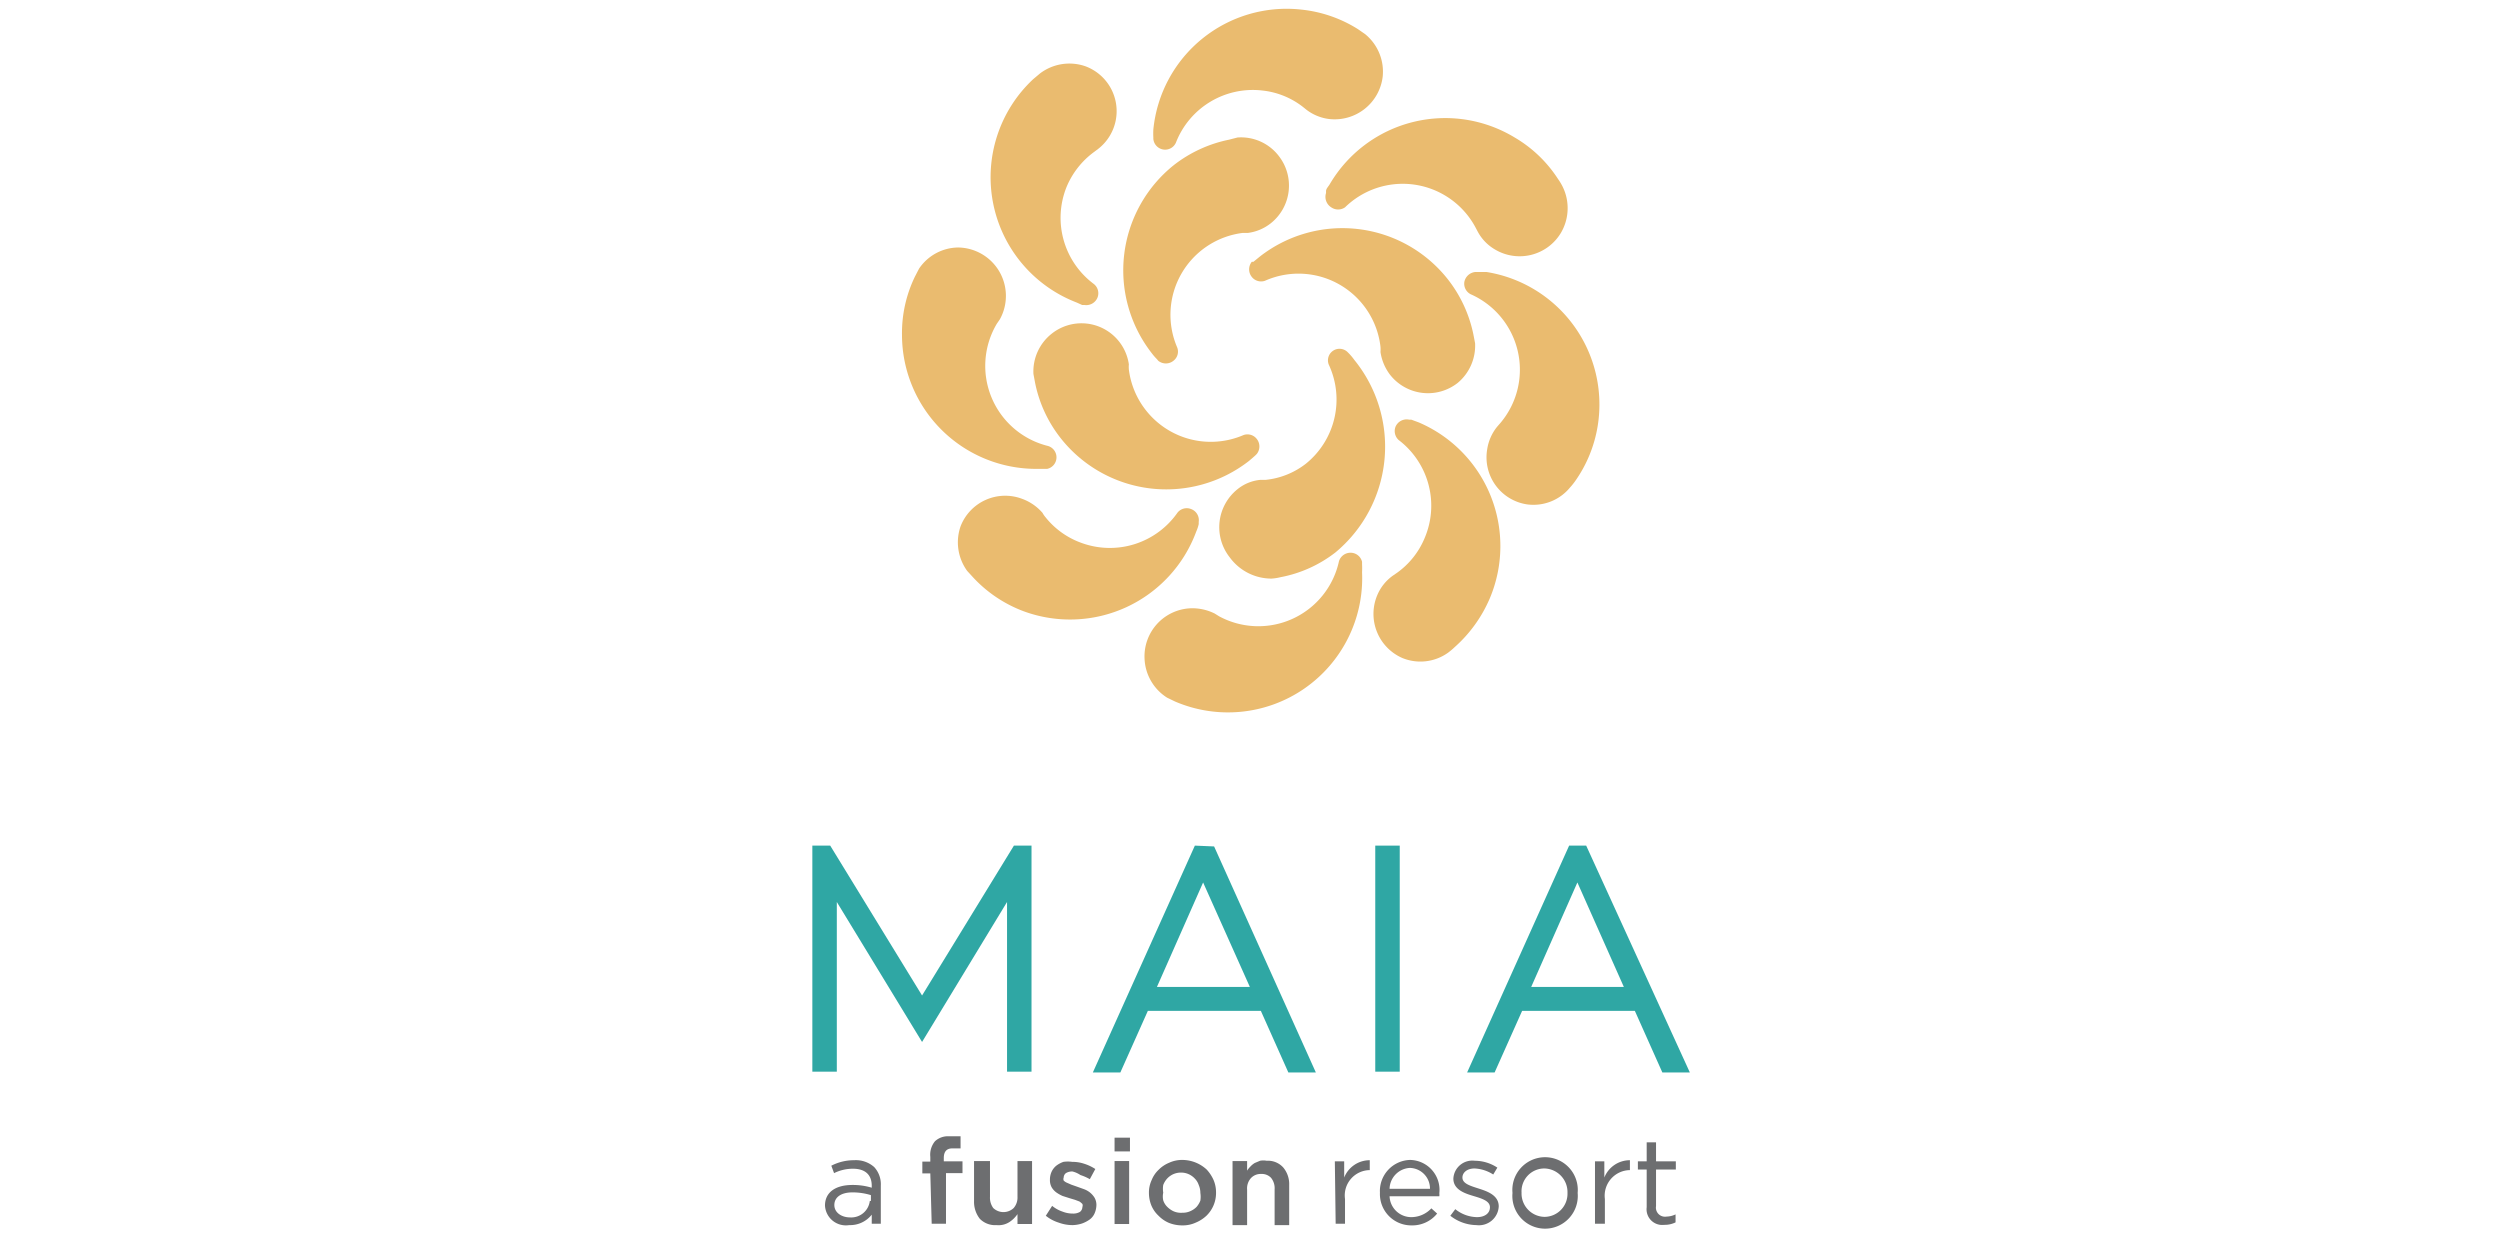 <svg id="f58066d6-27a2-439e-9829-686ed3e19a32" data-name="Layer 1" xmlns="http://www.w3.org/2000/svg" viewBox="0 0 90.91 45"><defs><style>.a4f1401e-05d5-4cec-9151-12503e53f30d{fill:#eabb6f;}.b8cc9414-744a-4f3d-8e1a-d338078df6be{fill:#2fa7a4;}.bf2f3454-3cd6-48dc-ab60-25aba6d92f99{fill:#6d6e70;}</style></defs><path class="a4f1401e-05d5-4cec-9151-12503e53f30d" d="M46.5,5.67a1.75,1.75,0,0,1-.29,2.45,1.69,1.69,0,0,1-.83.35l-.19,0h0a3,3,0,0,0-2.38,4.17h0a.42.42,0,0,1-.14.48.44.44,0,0,1-.55,0h0l-.05-.06h0a2,2,0,0,1-.19-.22A4.9,4.9,0,0,1,42.69,6a4.83,4.83,0,0,1,2-.92h0L45,5h0A1.73,1.73,0,0,1,46.5,5.67Z"/><path class="a4f1401e-05d5-4cec-9151-12503e53f30d" d="M53,13.93a1.75,1.75,0,0,1-2.45-.3,1.79,1.79,0,0,1-.35-.83,1.23,1.23,0,0,0,0-.19v0A3,3,0,0,0,46,10.21h0a.43.43,0,0,1-.48-.14.44.44,0,0,1,0-.55h0l.06,0h0l.22-.18a4.88,4.88,0,0,1,6.86.83,4.8,4.8,0,0,1,.92,2v0l.06.31v0A1.76,1.76,0,0,1,53,13.93Z"/><path class="a4f1401e-05d5-4cec-9151-12503e53f30d" d="M44.72,20.27A1.77,1.77,0,0,1,45,17.79a1.55,1.55,0,0,1,.83-.34l.19,0h0a2.85,2.85,0,0,0,1.47-.59,3,3,0,0,0,.83-3.6h0a.42.42,0,0,1,.68-.46h0l.06.06h0a2.11,2.11,0,0,1,.19.23,5,5,0,0,1-.69,7,4.67,4.67,0,0,1-2,.9h0a1.77,1.77,0,0,1-.32.05h0A1.88,1.88,0,0,1,44.72,20.27Z"/><path class="a4f1401e-05d5-4cec-9151-12503e53f30d" d="M38.25,12.13a1.74,1.74,0,0,1,2.8,1.12,1.11,1.11,0,0,0,0,.19v0a3,3,0,0,0,.62,1.48,3,3,0,0,0,3.55.9h0a.43.43,0,0,1,.48.14.44.44,0,0,1,0,.55h0l-.06.06h0l-.22.19a4.89,4.89,0,0,1-6.86-.84,4.77,4.77,0,0,1-.92-2v0l-.06-.32v0A1.75,1.75,0,0,1,38.25,12.13Z"/><path class="a4f1401e-05d5-4cec-9151-12503e53f30d" d="M56.76,8.47a1.75,1.75,0,0,1-2.4.6,1.65,1.65,0,0,1-.62-.64l-.09-.17v0a3,3,0,0,0-1.1-1.15,3,3,0,0,0-3.64.43h0a.44.44,0,0,1-.5,0,.45.45,0,0,1-.19-.52h0l0-.07h0c0-.09.09-.17.14-.26A4.87,4.87,0,0,1,55.08,5a4.7,4.7,0,0,1,1.57,1.5h0a2.09,2.09,0,0,1,.17.28h0A1.77,1.77,0,0,1,56.76,8.47Z"/><path class="a4f1401e-05d5-4cec-9151-12503e53f30d" d="M51,23.93a1.75,1.75,0,0,1-.92-2.28,1.66,1.66,0,0,1,.56-.71l.16-.11h0a2.93,2.93,0,0,0,1-1.25A3,3,0,0,0,50.86,16h0a.44.44,0,0,1-.11-.49.44.44,0,0,1,.49-.25h0l.08,0h0l.27.1a4.89,4.89,0,0,1,2.58,6.41,5,5,0,0,1-1.27,1.76h0a2.52,2.52,0,0,1-.25.21h0A1.73,1.73,0,0,1,51,23.93Z"/><path class="a4f1401e-05d5-4cec-9151-12503e53f30d" d="M34.93,19.14a1.74,1.74,0,0,1,2.24-1,1.79,1.79,0,0,1,.74.51.91.91,0,0,0,.11.16h0a2.94,2.94,0,0,0,1.3.93,3,3,0,0,0,3.5-1.1h0a.43.43,0,0,1,.49-.13.43.43,0,0,1,.28.47h0s0,.06,0,.08v0a1.43,1.43,0,0,1-.09.27,4.89,4.89,0,0,1-6.27,2.9A4.8,4.8,0,0,1,35.39,21h0l-.22-.24h0A1.77,1.77,0,0,1,34.93,19.14Z"/><path class="a4f1401e-05d5-4cec-9151-12503e53f30d" d="M39.47,2.41a1.74,1.74,0,0,1,.47,3l-.16.12h0a3,3,0,0,0-1,1.28,3,3,0,0,0,1,3.52h0a.43.43,0,0,1,.13.49.44.44,0,0,1-.48.27h0l-.08,0h0L39.15,11a4.88,4.88,0,0,1-1.58-8.12v0l.25-.21h0A1.77,1.77,0,0,1,39.47,2.41Z"/><path class="a4f1401e-05d5-4cec-9151-12503e53f30d" d="M55.52,18.34a1.73,1.73,0,0,1-1.44-2,1.71,1.71,0,0,1,.36-.82l.13-.15h0a3,3,0,0,0-1.09-4.67h0a.43.43,0,0,1-.23-.45.45.45,0,0,1,.41-.36h.1l.29,0a4.88,4.88,0,0,1,4.05,5.59,4.81,4.81,0,0,1-.81,2v0a2.43,2.43,0,0,1-.2.25h0A1.72,1.72,0,0,1,55.52,18.34Z"/><path class="a4f1401e-05d5-4cec-9151-12503e53f30d" d="M41.62,23.94a1.75,1.75,0,0,1,1.67-1.82,1.83,1.83,0,0,1,.88.19l.16.1h0a3,3,0,0,0,4.36-2h0a.44.44,0,0,1,.4-.31.43.43,0,0,1,.44.33h0s0,.06,0,.09h0a2.64,2.64,0,0,1,0,.29,4.88,4.88,0,0,1-6.8,4.7h0l-.29-.14h0A1.76,1.76,0,0,1,41.62,23.94Z"/><path class="a4f1401e-05d5-4cec-9151-12503e53f30d" d="M34.83,9a1.76,1.76,0,0,1,1.53,2.61l-.11.16h0a3,3,0,0,0,1.83,4.44h0a.43.43,0,0,1,0,.84h-.38a4.88,4.88,0,0,1-4.9-4.87,4.71,4.71,0,0,1,.47-2.12v0l.15-.29h0A1.74,1.74,0,0,1,34.83,9Z"/><path class="a4f1401e-05d5-4cec-9151-12503e53f30d" d="M50.28,2.79a1.76,1.76,0,0,1-1.93,1.54A1.7,1.7,0,0,1,47.52,4l-.15-.12h0a2.9,2.9,0,0,0-1.48-.59,3,3,0,0,0-3.13,1.9h0a.43.43,0,0,1-.82-.14h0V5h0a2.85,2.85,0,0,1,0-.29A4.87,4.87,0,0,1,47.33.35a4.78,4.78,0,0,1,2.05.71h0l.26.18h0A1.76,1.76,0,0,1,50.28,2.79Z"/><polygon class="b8cc9414-744a-4f3d-8e1a-d338078df6be" points="33.53 36.2 30.19 30.75 29.54 30.75 29.54 38.97 30.43 38.97 30.43 32.8 33.53 37.89 36.62 32.8 36.62 38.97 37.51 38.97 37.51 30.75 36.87 30.75 33.53 36.2"/><path class="b8cc9414-744a-4f3d-8e1a-d338078df6be" d="M43.45,30.75,39.74,39h1l1-2.24h4.11l1,2.24h1l-3.7-8.22Zm-1.38,5.14,1.68-3.8,1.7,3.8Z"/><rect class="b8cc9414-744a-4f3d-8e1a-d338078df6be" x="50.01" y="30.75" width="0.89" height="8.22"/><path class="b8cc9414-744a-4f3d-8e1a-d338078df6be" d="M57.68,30.75h-.62L53.35,39h1l1-2.24h4.1l1,2.24h1Zm-2,5.14,1.68-3.8,1.69,3.8Z"/><path class="bf2f3454-3cd6-48dc-ab60-25aba6d92f99" d="M30,43.84h0c0-.49.39-.75,1-.75a2.36,2.36,0,0,1,.7.1v-.07c0-.41-.25-.62-.68-.62a1.53,1.53,0,0,0-.69.16l-.1-.27a1.79,1.79,0,0,1,.83-.2,1,1,0,0,1,.73.25.92.92,0,0,1,.24.67V44.5h-.33v-.33a1,1,0,0,1-.82.38A.76.76,0,0,1,30,43.84Zm1.67-.17v-.21a2.26,2.26,0,0,0-.67-.1c-.42,0-.66.18-.66.46h0c0,.28.27.45.57.45A.68.68,0,0,0,31.63,43.67Z"/><path class="bf2f3454-3cd6-48dc-ab60-25aba6d92f99" d="M48.54,42.23h.34v.59a1,1,0,0,1,.93-.63v.36h0a.92.92,0,0,0-.9,1.05v.9h-.34Z"/><path class="bf2f3454-3cd6-48dc-ab60-25aba6d92f99" d="M50.53,43.5a.79.79,0,0,0,.8.76,1,1,0,0,0,.72-.32l.21.19a1.16,1.16,0,0,1-.94.43,1.14,1.14,0,0,1-1.14-1.19,1.13,1.13,0,0,1,1.1-1.19,1.09,1.09,0,0,1,1.06,1.21.49.49,0,0,1,0,.11ZM52,43.23a.75.75,0,0,0-.73-.76.78.78,0,0,0-.74.76Z"/><path class="bf2f3454-3cd6-48dc-ab60-25aba6d92f99" d="M52.74,44.21l.18-.24a1.29,1.29,0,0,0,.79.29c.27,0,.47-.13.47-.36h0c0-.22-.27-.31-.57-.4s-.76-.22-.76-.64h0a.69.69,0,0,1,.78-.65,1.49,1.49,0,0,1,.82.25l-.15.25a1.37,1.37,0,0,0-.68-.22c-.27,0-.44.15-.44.33h0c0,.22.28.3.59.4s.73.24.73.65h0a.72.72,0,0,1-.81.68A1.57,1.57,0,0,1,52.74,44.21Z"/><path class="bf2f3454-3cd6-48dc-ab60-25aba6d92f99" d="M55,43.38h0a1.19,1.19,0,1,1,2.37,0h0a1.19,1.19,0,1,1-2.37,0Zm2,0h0a.86.86,0,0,0-.84-.89.83.83,0,0,0-.83.88h0a.85.85,0,0,0,.84.88A.84.84,0,0,0,57,43.38Z"/><path class="bf2f3454-3cd6-48dc-ab60-25aba6d92f99" d="M58,42.23h.34v.59a1,1,0,0,1,.93-.63v.36h0a.93.93,0,0,0-.91,1.05v.9H58Z"/><path class="bf2f3454-3cd6-48dc-ab60-25aba6d92f99" d="M59.88,43.9V42.53h-.32v-.3h.32v-.69h.34v.69h.72v.3h-.72v1.33a.33.33,0,0,0,.38.38.8.8,0,0,0,.33-.08v.29a.88.88,0,0,1-.41.09A.57.57,0,0,1,59.88,43.9Z"/><path class="bf2f3454-3cd6-48dc-ab60-25aba6d92f99" d="M33.83,42.67h-.29v-.43h.29v-.17A.77.77,0,0,1,34,41.5a.69.69,0,0,1,.51-.18l.24,0,.18,0v.44l-.14,0h-.16c-.2,0-.31.11-.31.35v.12H35v.43h-.6v1.84h-.52Z"/><path class="bf2f3454-3cd6-48dc-ab60-25aba6d92f99" d="M36.24,44.55a.78.78,0,0,1-.61-.23,1,1,0,0,1-.21-.64V42.22H36v1.3a.63.63,0,0,0,.12.41.54.54,0,0,0,.74,0,.58.58,0,0,0,.14-.41V42.22h.53v2.29H37v-.36a1.07,1.07,0,0,1-.28.28A.73.73,0,0,1,36.24,44.55Z"/><path class="bf2f3454-3cd6-48dc-ab60-25aba6d92f99" d="M39,44.55a1.47,1.47,0,0,1-.5-.09,1.42,1.42,0,0,1-.47-.25l.23-.36a1.2,1.2,0,0,0,.38.21,1,1,0,0,0,.37.07.48.48,0,0,0,.26-.06.23.23,0,0,0,.09-.18h0a.15.15,0,0,0,0-.11s-.06-.06-.11-.09l-.16-.06-.2-.06-.25-.08a1.26,1.26,0,0,1-.23-.13.63.63,0,0,1-.17-.19.54.54,0,0,1-.06-.27h0a.68.68,0,0,1,.06-.29.62.62,0,0,1,.17-.22.94.94,0,0,1,.26-.14,1.13,1.13,0,0,1,.32,0,1.35,1.35,0,0,1,.44.07,1.64,1.64,0,0,1,.4.19l-.2.37a1.68,1.68,0,0,0-.34-.15A.89.89,0,0,0,39,42.6a.43.43,0,0,0-.24.06.21.21,0,0,0-.08.16h0a.15.15,0,0,0,0,.11.36.36,0,0,0,.12.08l.16.07.2.07.25.09a.78.78,0,0,1,.22.12.75.75,0,0,1,.17.19.53.53,0,0,1,.07.26h0a.79.79,0,0,1-.07.32.55.55,0,0,1-.18.22,1.15,1.15,0,0,1-.27.14A1.19,1.19,0,0,1,39,44.55Z"/><path class="bf2f3454-3cd6-48dc-ab60-25aba6d92f99" d="M40.53,41.37h.56v.5h-.56Zm0,.85h.53v2.29h-.53Z"/><path class="bf2f3454-3cd6-48dc-ab60-25aba6d92f99" d="M43,44.56a1.3,1.3,0,0,1-.49-.09,1.16,1.16,0,0,1-.38-.26,1.08,1.08,0,0,1-.26-.37,1.22,1.22,0,0,1-.09-.46h0a1.07,1.07,0,0,1,.1-.47,1.05,1.05,0,0,1,.25-.37,1.16,1.16,0,0,1,.39-.26,1.12,1.12,0,0,1,.48-.1,1.31,1.31,0,0,1,.88.35,1.39,1.39,0,0,1,.25.38,1.14,1.14,0,0,1,.09.46h0a1.15,1.15,0,0,1-.35.84,1.3,1.3,0,0,1-.39.25A1.12,1.12,0,0,1,43,44.56Zm0-.46a.65.65,0,0,0,.29-.06.71.71,0,0,0,.22-.15.79.79,0,0,0,.14-.23.92.92,0,0,0,0-.28h0a.72.72,0,0,0-.06-.29.59.59,0,0,0-.14-.23.69.69,0,0,0-.22-.16.67.67,0,0,0-.28-.06.68.68,0,0,0-.29.06.69.69,0,0,0-.22.16.74.74,0,0,0-.14.23.86.86,0,0,0,0,.28h0a.66.66,0,0,0,0,.28.59.59,0,0,0,.14.23.82.82,0,0,0,.22.16A.67.67,0,0,0,43,44.1Z"/><path class="bf2f3454-3cd6-48dc-ab60-25aba6d92f99" d="M44.82,42.22h.53v.35a.79.79,0,0,1,.12-.15.7.7,0,0,1,.16-.13l.19-.08a.61.61,0,0,1,.24,0,.75.75,0,0,1,.6.24.94.94,0,0,1,.22.64v1.46h-.53v-1.3a.6.6,0,0,0-.13-.42.46.46,0,0,0-.36-.14.48.48,0,0,0-.37.15.56.56,0,0,0-.14.42v1.29h-.53Z"/></svg>